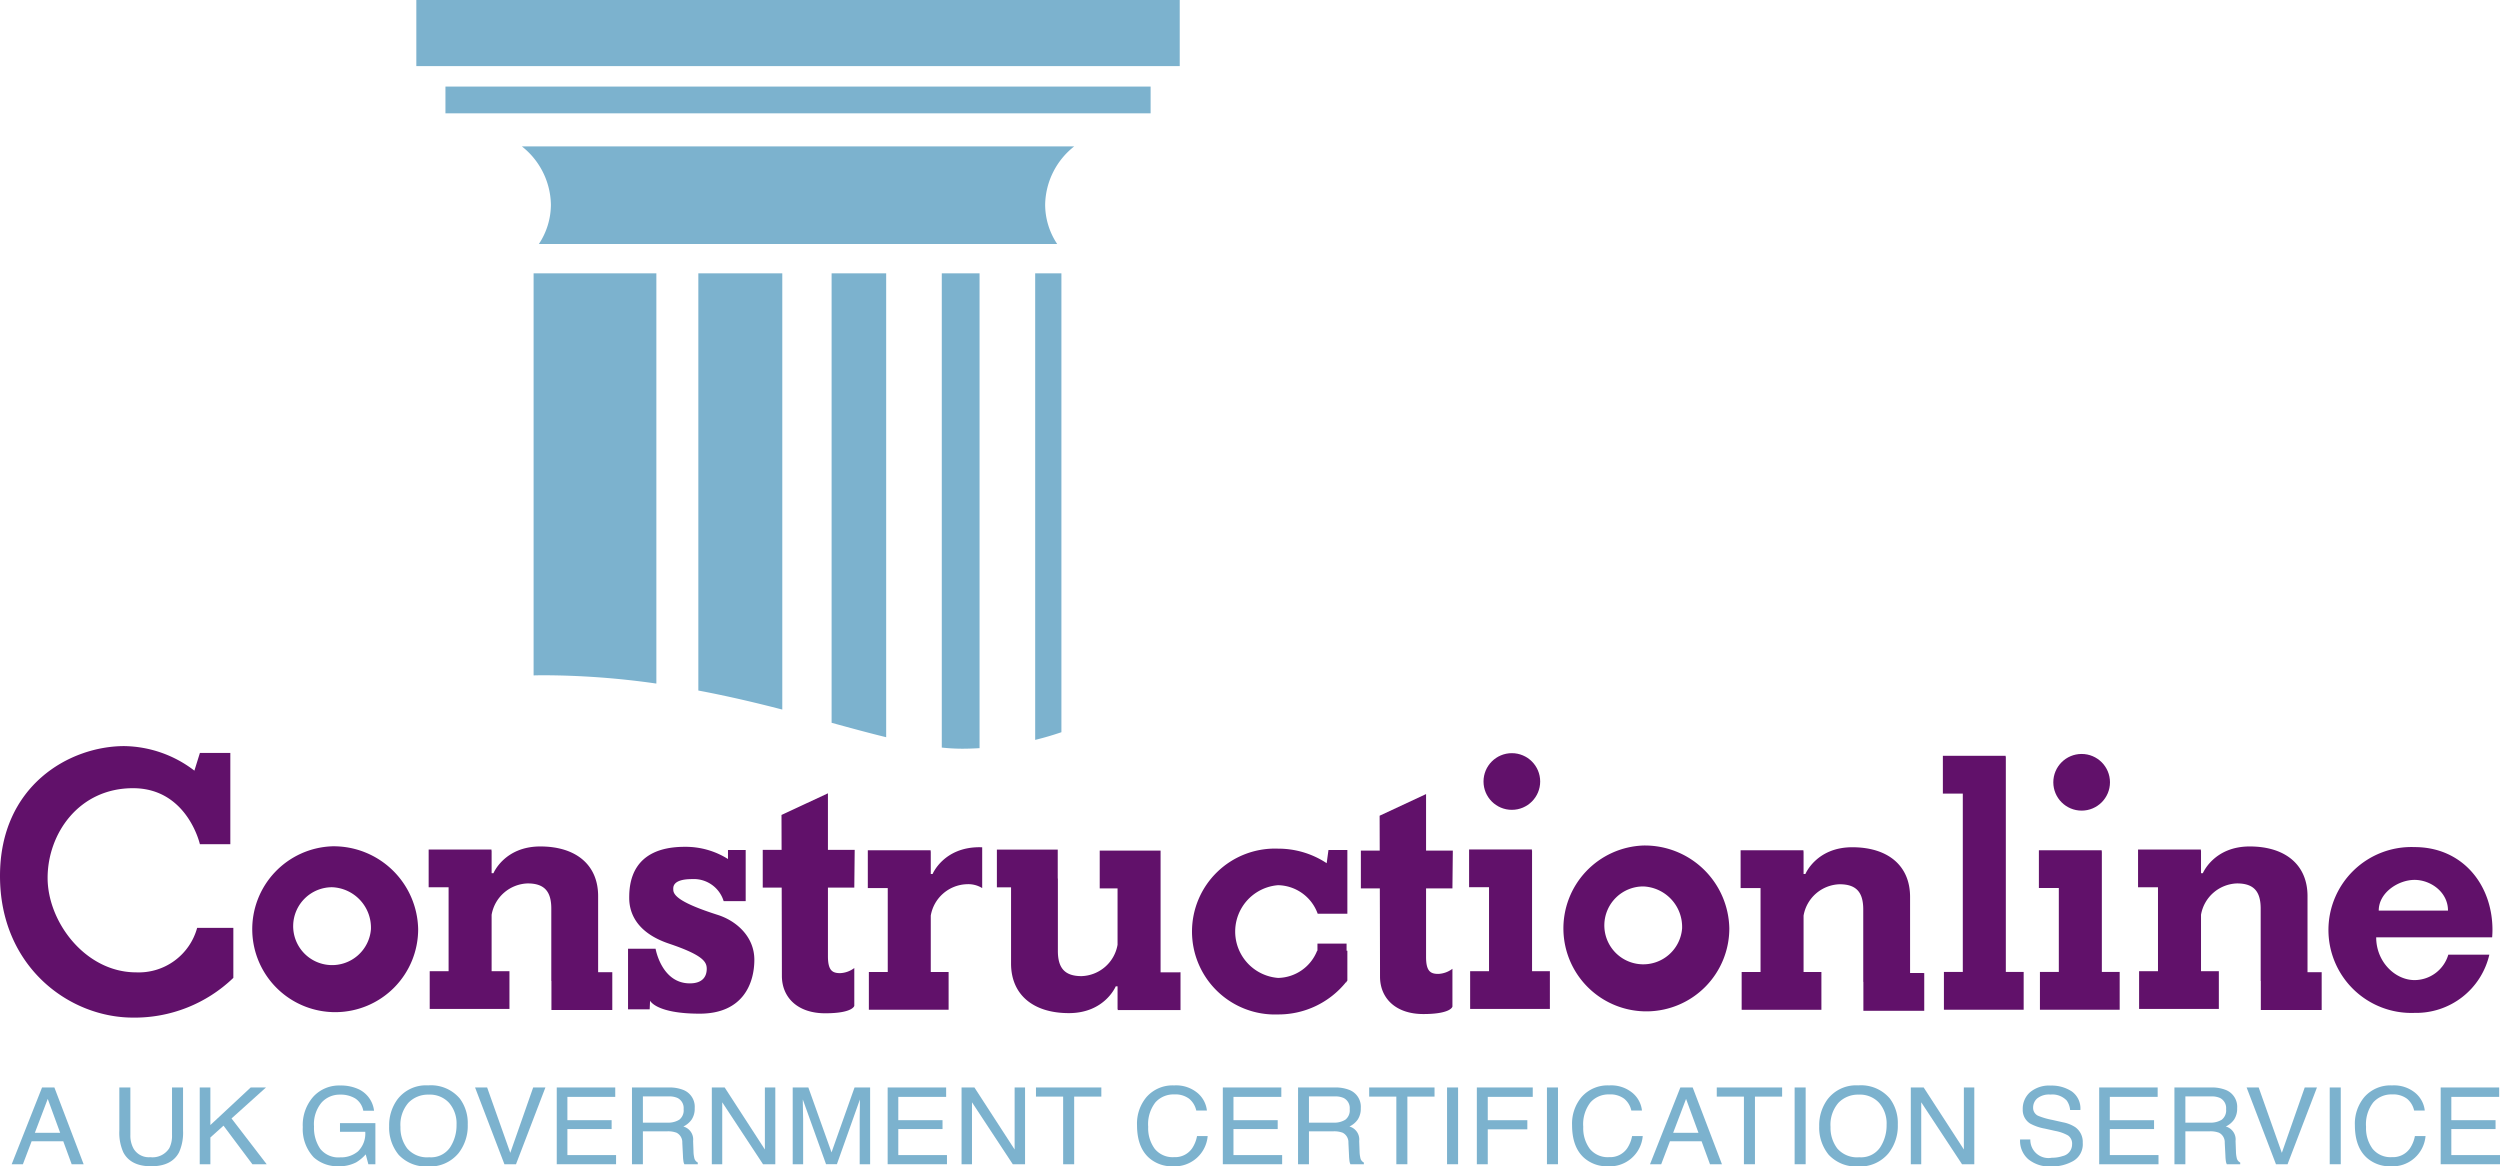 <svg xmlns="http://www.w3.org/2000/svg" viewBox="0 0 397.072 185.273"><defs><style>.cls-1{fill:#7cb2ce;}.cls-2{fill:#61116a;}</style></defs><title>Constructionline</title><g id="Layer_2" data-name="Layer 2"><g id="Layer_1-2" data-name="Layer 1"><rect class="cls-1" x="66.125" width="121.25" height="10.5"/><rect class="cls-1" x="70.75" y="13.75" width="112" height="4.25"/><path class="cls-1" d="M87.5,32.5a11.344,11.344,0,0,1-1.909,6.25h82.318A11.344,11.344,0,0,1,166,32.5a12.029,12.029,0,0,1,4.615-9.25H82.885A12.029,12.029,0,0,1,87.5,32.5Z"/><path class="cls-1" d="M164.416,43.417v74.1c1.526-.372,2.909-.79,4.167-1.219V43.417Zm-14.833,75.319a30.757,30.757,0,0,0,3.167.181c.969,0,1.911-.034,2.833-.088V43.417h-6ZM84.75,107.273c.444-.008.878-.023,1.333-.023a128.614,128.614,0,0,1,18.167,1.321V43.417H84.75Zm47.333,7.528c3.074.842,5.964,1.632,8.667,2.29V43.417h-8.667Zm-21.167-5.125c4.737.893,9.18,1.948,13.334,3.023V43.417H110.916Z"/><path class="cls-1" d="M6.679,172.722H8.637l4.647,12.194h-1.9l-1.337-3.653H5.024l-1.388,3.653H1.857Zm2.876,7.2-1.971-5.388-2.048,5.388Z"/><path class="cls-1" d="M20.706,172.722v7.537a4.232,4.232,0,0,0,.527,2.208,2.812,2.812,0,0,0,2.636,1.328,3.15,3.15,0,0,0,3.022-1.436,4.356,4.356,0,0,0,.43-2.1v-7.537h1.752v6.848a7.58,7.58,0,0,1-.638,3.461q-1.173,2.208-4.426,2.208t-4.417-2.208a7.58,7.58,0,0,1-.638-3.461v-6.848Z"/><path class="cls-1" d="M31.723,172.722h1.69v5.968l6.406-5.968h2.425l-5.471,4.921,5.584,7.273h-2.27L35.5,178.788l-2.087,1.878v4.25h-1.69Z"/><path class="cls-1" d="M57.11,173.07a4.336,4.336,0,0,1,2.3,3.346H57.7a2.964,2.964,0,0,0-1.272-1.947,4.468,4.468,0,0,0-2.432-.61,3.858,3.858,0,0,0-2.932,1.27,5.35,5.35,0,0,0-1.19,3.785,5.924,5.924,0,0,0,.982,3.541,3.674,3.674,0,0,0,3.2,1.365,4.158,4.158,0,0,0,2.814-.959,3.949,3.949,0,0,0,1.141-3.1H54v-1.37h5.623v6.525H58.506l-.419-1.569a6.434,6.434,0,0,1-1.534,1.278,5.9,5.9,0,0,1-2.855.614,5.664,5.664,0,0,1-3.85-1.4,6.531,6.531,0,0,1-1.758-4.831,6.781,6.781,0,0,1,1.719-4.872,5.55,5.55,0,0,1,4.226-1.727A6.667,6.667,0,0,1,57.11,173.07Z"/><path class="cls-1" d="M73.018,174.465a6.5,6.5,0,0,1,1.272,4.142,7.011,7.011,0,0,1-1.456,4.541,5.89,5.89,0,0,1-4.872,2.125,5.962,5.962,0,0,1-4.645-1.86,6.8,6.8,0,0,1-1.508-4.532,6.962,6.962,0,0,1,1.29-4.233A5.686,5.686,0,0,1,68,172.39,5.992,5.992,0,0,1,73.018,174.465Zm-1.53,7.772a6.428,6.428,0,0,0,1.024-3.6,4.987,4.987,0,0,0-1.181-3.465,4.125,4.125,0,0,0-3.229-1.312,4.311,4.311,0,0,0-3.243,1.3,5.317,5.317,0,0,0-1.255,3.834,5.418,5.418,0,0,0,1.077,3.419,4.14,4.14,0,0,0,3.49,1.391A3.668,3.668,0,0,0,71.488,182.237Z"/><path class="cls-1" d="M77.371,172.722l3.678,10.384,3.635-10.384h1.943l-4.671,12.194H80.117l-4.663-12.194Z"/><path class="cls-1" d="M88.428,172.722h9.291v1.494h-7.6v3.7h7.025v1.411H90.119v4.134H97.85v1.453H88.428Z"/><path class="cls-1" d="M100.377,172.722h5.82a5.966,5.966,0,0,1,2.37.406,2.873,2.873,0,0,1,1.772,2.881,3.12,3.12,0,0,1-.475,1.793,3.384,3.384,0,0,1-1.329,1.12,2.134,2.134,0,0,1,1.551,2.3l.061,1.635a4.9,4.9,0,0,0,.122,1.038,1.029,1.029,0,0,0,.558.747v.274H108.7a1.481,1.481,0,0,1-.14-.407,7.385,7.385,0,0,1-.087-.963l-.105-2.034a1.7,1.7,0,0,0-.906-1.6,3.822,3.822,0,0,0-1.516-.224h-3.836v5.23h-1.734Zm5.633,5.586a3.324,3.324,0,0,0,1.878-.465,1.875,1.875,0,0,0,.691-1.676,1.793,1.793,0,0,0-.967-1.777,3.212,3.212,0,0,0-1.381-.249h-4.12v4.167Z"/><path class="cls-1" d="M113.059,172.722H115.1l6.385,9.852v-9.852h1.656v12.194h-1.949l-6.48-9.841v9.841h-1.655Z"/><path class="cls-1" d="M125.905,172.722h2.485l3.682,10.309,3.655-10.309H138.2v12.194h-1.656v-7.2q0-.373.017-1.237t.018-1.851l-3.656,10.285H131.2l-3.691-10.285V175q0,.448.026,1.366t.026,1.349v7.2h-1.656Z"/><path class="cls-1" d="M140.984,172.722h9.291v1.494h-7.6v3.7H149.7v1.411h-7.025v4.134h7.731v1.453h-9.422Z"/><path class="cls-1" d="M152.724,172.722h2.043l6.385,9.852v-9.852h1.656v12.194h-1.949l-6.479-9.841v9.841h-1.656Z"/><path class="cls-1" d="M174.923,172.722v1.452h-4.314v10.742h-1.752V174.174h-4.315v-1.452Z"/><path class="cls-1" d="M190.219,173.61a4.251,4.251,0,0,1,1.473,2.772H190a3.33,3.33,0,0,0-1.125-1.867,3.64,3.64,0,0,0-2.367-.689,3.847,3.847,0,0,0-3,1.267,5.66,5.66,0,0,0-1.142,3.884,5.519,5.519,0,0,0,1.031,3.476,3.651,3.651,0,0,0,3.078,1.334,3.287,3.287,0,0,0,2.869-1.4,5.226,5.226,0,0,0,.778-1.943h1.691a5.254,5.254,0,0,1-5.548,4.8,5.491,5.491,0,0,1-3.7-1.287q-1.972-1.7-1.973-5.258a6.56,6.56,0,0,1,1.482-4.427,5.5,5.5,0,0,1,4.42-1.877A5.3,5.3,0,0,1,190.219,173.61Z"/><path class="cls-1" d="M194.22,172.722h9.291v1.494h-7.6v3.7h7.025v1.411h-7.025v4.134h7.731v1.453H194.22Z"/><path class="cls-1" d="M206.169,172.722h5.82a5.968,5.968,0,0,1,2.371.406,2.873,2.873,0,0,1,1.772,2.881,3.127,3.127,0,0,1-.475,1.793,3.384,3.384,0,0,1-1.329,1.12,2.136,2.136,0,0,1,1.551,2.3l.061,1.635a4.77,4.77,0,0,0,.122,1.038,1.024,1.024,0,0,0,.558.747v.274h-2.127a1.515,1.515,0,0,1-.14-.407,7.634,7.634,0,0,1-.086-.963l-.1-2.034a1.7,1.7,0,0,0-.906-1.6,3.825,3.825,0,0,0-1.516-.224H207.9v5.23h-1.735Zm5.634,5.586a3.318,3.318,0,0,0,1.877-.465,1.872,1.872,0,0,0,.691-1.676,1.793,1.793,0,0,0-.966-1.777,3.217,3.217,0,0,0-1.382-.249H207.9v4.167Z"/><path class="cls-1" d="M227.845,172.722v1.452h-4.314v10.742h-1.752V174.174h-4.314v-1.452Z"/><path class="cls-1" d="M229.833,172.722h1.752v12.194h-1.752Z"/><path class="cls-1" d="M234.565,172.722h8.881v1.494H236.3v3.7h6.284v1.453H236.3v5.545h-1.735Z"/><path class="cls-1" d="M245.7,172.722h1.752v12.194H245.7Z"/><path class="cls-1" d="M259.318,173.61a4.257,4.257,0,0,1,1.474,2.772H259.1a3.341,3.341,0,0,0-1.125-1.867,3.645,3.645,0,0,0-2.368-.689,3.847,3.847,0,0,0-3,1.267,5.66,5.66,0,0,0-1.142,3.884,5.525,5.525,0,0,0,1.031,3.476,3.651,3.651,0,0,0,3.078,1.334,3.284,3.284,0,0,0,2.868-1.4,5.227,5.227,0,0,0,.78-1.943h1.691a5.256,5.256,0,0,1-5.549,4.8,5.485,5.485,0,0,1-3.7-1.287q-1.972-1.7-1.974-5.258a6.565,6.565,0,0,1,1.482-4.427,5.5,5.5,0,0,1,4.42-1.877A5.3,5.3,0,0,1,259.318,173.61Z"/><path class="cls-1" d="M266.89,172.722h1.958l4.647,12.194h-1.9l-1.337-3.653h-5.023l-1.388,3.653h-1.779Zm2.876,7.2-1.971-5.388-2.049,5.388Z"/><path class="cls-1" d="M283.052,172.722v1.452h-4.315v10.742h-1.752V174.174h-4.313v-1.452Z"/><path class="cls-1" d="M285.039,172.722h1.752v12.194h-1.752Z"/><path class="cls-1" d="M300.153,174.465a6.5,6.5,0,0,1,1.273,4.142,7.017,7.017,0,0,1-1.456,4.541,5.892,5.892,0,0,1-4.872,2.125,5.963,5.963,0,0,1-4.646-1.86,6.8,6.8,0,0,1-1.508-4.532,6.962,6.962,0,0,1,1.29-4.233,5.687,5.687,0,0,1,4.9-2.258A5.991,5.991,0,0,1,300.153,174.465Zm-1.53,7.772a6.428,6.428,0,0,0,1.024-3.6,4.987,4.987,0,0,0-1.18-3.465,4.128,4.128,0,0,0-3.23-1.312,4.309,4.309,0,0,0-3.242,1.3,5.313,5.313,0,0,0-1.255,3.834,5.423,5.423,0,0,0,1.076,3.419,4.142,4.142,0,0,0,3.491,1.391A3.667,3.667,0,0,0,298.623,182.237Z"/><path class="cls-1" d="M303.49,172.722h2.044l6.385,9.852v-9.852h1.656v12.194h-1.949l-6.48-9.841v9.841H303.49Z"/><path class="cls-1" d="M322.475,180.981a2.88,2.88,0,0,0,3.424,2.9,5.213,5.213,0,0,0,1.713-.266,1.885,1.885,0,0,0,1.494-1.842,1.583,1.583,0,0,0-.632-1.42,6.466,6.466,0,0,0-2.01-.722l-1.68-.374a7.662,7.662,0,0,1-2.331-.8,2.538,2.538,0,0,1-1.182-2.282,3.478,3.478,0,0,1,1.163-2.7,4.724,4.724,0,0,1,3.291-1.054,5.811,5.811,0,0,1,3.329.925,3.313,3.313,0,0,1,1.369,2.959h-1.63a3.05,3.05,0,0,0-.534-1.5,3.121,3.121,0,0,0-2.582-.955,3,3,0,0,0-2.115.615,1.914,1.914,0,0,0-.643,1.427,1.39,1.39,0,0,0,.76,1.312,11.33,11.33,0,0,0,2.255.664l1.739.39a5.367,5.367,0,0,1,1.942.772A2.873,2.873,0,0,1,330.8,181.5a3.079,3.079,0,0,1-1.509,2.9,6.886,6.886,0,0,1-3.506.872,5.321,5.321,0,0,1-3.646-1.163,3.87,3.87,0,0,1-1.292-3.129Z"/><path class="cls-1" d="M333.412,172.722H342.7v1.494h-7.6v3.7h7.026v1.411H335.1v4.134h7.732v1.453h-9.422Z"/><path class="cls-1" d="M345.361,172.722h5.821a5.968,5.968,0,0,1,2.371.406,2.873,2.873,0,0,1,1.771,2.881,3.12,3.12,0,0,1-.475,1.793,3.38,3.38,0,0,1-1.33,1.12,2.135,2.135,0,0,1,1.552,2.3l.061,1.635a4.77,4.77,0,0,0,.122,1.038,1.027,1.027,0,0,0,.558.747v.274h-2.127a1.483,1.483,0,0,1-.139-.407,7.385,7.385,0,0,1-.087-.963l-.105-2.034a1.7,1.7,0,0,0-.906-1.6,3.823,3.823,0,0,0-1.515-.224H347.1v5.23h-1.736ZM351,178.308a3.318,3.318,0,0,0,1.877-.465,1.872,1.872,0,0,0,.691-1.676,1.794,1.794,0,0,0-.965-1.777,3.223,3.223,0,0,0-1.382-.249H347.1v4.167Z"/><path class="cls-1" d="M358.744,172.722l3.678,10.384,3.635-10.384H368l-4.671,12.194h-1.84l-4.662-12.194Z"/><path class="cls-1" d="M370.027,172.722h1.752v12.194h-1.752Z"/><path class="cls-1" d="M383.649,173.61a4.257,4.257,0,0,1,1.474,2.772h-1.691a3.341,3.341,0,0,0-1.125-1.867,3.645,3.645,0,0,0-2.368-.689,3.847,3.847,0,0,0-3,1.267,5.66,5.66,0,0,0-1.142,3.884,5.525,5.525,0,0,0,1.031,3.476,3.653,3.653,0,0,0,3.078,1.334,3.284,3.284,0,0,0,2.868-1.4,5.227,5.227,0,0,0,.78-1.943h1.691a5.256,5.256,0,0,1-5.549,4.8,5.487,5.487,0,0,1-3.7-1.287q-1.973-1.7-1.973-5.258a6.565,6.565,0,0,1,1.481-4.427,5.5,5.5,0,0,1,4.42-1.877A5.3,5.3,0,0,1,383.649,173.61Z"/><path class="cls-1" d="M387.65,172.722h9.291v1.494h-7.6v3.7h7.025v1.411h-7.025v4.134h7.731v1.453H387.65Z"/><path class="cls-2" d="M58.916,147.584a6.185,6.185,0,1,1-6.166-6.667A6.431,6.431,0,0,1,58.916,147.584ZM52.75,134.417a13.176,13.176,0,1,0,13.666,13.167A13.424,13.424,0,0,0,52.75,134.417Z"/><path class="cls-2" d="M95,154.417v-12.1c0-4.938-3.5-7.875-9.188-7.875s-7.437,4.25-7.437,4.25h-.292v-3.6l-.03.01.009-.177H68.083v6H71.25V154.25h-3v6H80.916v-6H78.083v-8.955a6.007,6.007,0,0,1,5.729-4.982c2.688,0,3.75,1.312,3.75,4v11.5h.021v4.6H97.25v-6Z"/><path class="cls-2" d="M31.312,147.375a9.616,9.616,0,0,1-9.687,7.063c-8.063,0-14.063-8-14.063-15s4.938-14.25,13.563-14.25,10.625,8.9,10.625,8.9h4.833v-14.5H31.75l-.875,2.813a18.715,18.715,0,0,0-11.125-3.9C11.062,118.5,0,124.75,0,139.125s10.938,22.5,21.125,22.5a22.61,22.61,0,0,0,15.937-6.312v-7.938Z"/><path class="cls-2" d="M103.187,160.313H99.75v-9.625h4.375s.937,5.5,5.437,5.5c2.125,0,2.688-1.188,2.688-2.313s-.625-2.187-6-4-6.313-5.125-6.313-7.25.25-8.125,8.813-8.125a12.594,12.594,0,0,1,6.875,1.938V135h2.812v8.125h-3.5a4.952,4.952,0,0,0-5-3.5c-3.25,0-3,1.375-3,1.688,0,1,1.375,2.187,7.063,4,2.946.939,5.812,3.437,5.812,7.125S118.062,161,111.125,161s-7.875-2.062-7.875-2.062Z"/><path class="cls-2" d="M135.687,140.979l.063-6H131.5V126l-7.375,3.438s.006,2.307.015,5.541h-2.994v6h3.01c.016,5.961.031,12.336.031,14.021,0,3.375,2.438,5.938,6.875,5.938s4.625-1.188,4.625-1.188v-6a3.985,3.985,0,0,1-2.25.813c-1.25,0-1.937-.438-1.937-2.688v-10.9Z"/><path class="cls-2" d="M155.562,134.563c-5.687,0-7.437,4.25-7.437,4.25h-.292v-3.6l-.03.01.009-.177h-9.979v6H141v13.333h-3v6h12.666v-6h-2.833V145.42a6.007,6.007,0,0,1,5.729-4.982,4.2,4.2,0,0,1,2.438.616v-6.477C155.853,134.573,155.712,134.563,155.562,134.563Z"/><path class="cls-2" d="M184.334,154.437V135.1h-9.667v6H177.5v8.954a6.006,6.006,0,0,1-5.729,4.983c-2.687,0-3.75-1.312-3.75-4v-11.5H168v-4.6h-9.666v6h2.25v12.1c0,4.938,3.5,7.875,9.187,7.875s7.438-4.25,7.438-4.25h.291v3.6l.031-.01-.01.177H187.5v-6Z"/><path class="cls-2" d="M230.687,141.1l.063-6H226.5v-8.979l-7.375,3.438s.006,2.307.015,5.541h-2.994v6h3.01c.016,5.961.031,12.336.031,14.021,0,3.375,2.438,5.938,6.875,5.938s4.625-1.188,4.625-1.188v-6a3.985,3.985,0,0,1-2.25.813c-1.25,0-1.937-.438-1.937-2.688V141.1Z"/><path class="cls-2" d="M267.166,147.459A6.185,6.185,0,1,1,261,140.792,6.431,6.431,0,0,1,267.166,147.459ZM261,134.292a13.176,13.176,0,1,0,13.666,13.167A13.423,13.423,0,0,0,261,134.292Z"/><path class="cls-2" d="M303.375,154.542v-12.1c0-4.938-3.5-7.875-9.188-7.875s-7.437,4.25-7.437,4.25h-.291v-3.6l-.03.01.008-.177h-9.978v6h3.166v13.333h-3v6h12.666v-6h-2.832v-8.957a6.005,6.005,0,0,1,5.728-4.98c2.688,0,3.75,1.312,3.75,4v11.5h.022v4.6h9.666v-6Z"/><path class="cls-2" d="M366.5,154.417v-12.1c0-4.938-3.5-7.875-9.188-7.875s-7.437,4.25-7.437,4.25h-.291v-3.6l-.03.01.008-.177h-9.978v6h3.166V154.25h-3v6h12.666v-6h-2.832v-8.957a6.005,6.005,0,0,1,5.728-4.98c2.688,0,3.75,1.312,3.75,4v11.5h.022v4.6h9.666v-6Z"/><polygon class="cls-2" points="333.834 154.375 333.834 135.209 333.804 135.219 333.812 135.042 323.834 135.042 323.834 141.042 327 141.042 327 154.375 324 154.375 324 160.375 336.666 160.375 336.666 154.375 333.834 154.375"/><circle class="cls-2" cx="330.625" cy="124.25" r="4.5"/><polygon class="cls-2" points="318.584 154.375 318.584 120.209 318.554 120.219 318.562 120.042 308.584 120.042 308.584 126.042 311.75 126.042 311.75 154.375 308.75 154.375 308.75 160.375 321.416 160.375 321.416 154.375 318.584 154.375"/><polygon class="cls-2" points="243.334 154.25 243.334 135.084 243.304 135.094 243.312 134.917 233.334 134.917 233.334 140.917 236.5 140.917 236.5 154.25 233.5 154.25 233.5 160.25 246.166 160.25 246.166 154.25 243.334 154.25"/><circle class="cls-2" cx="240.125" cy="124.125" r="4.5"/><path class="cls-2" d="M211,135l-.285,2.1a13.931,13.931,0,0,0-7.715-2.31,13.176,13.176,0,1,0,0,26.333A13.777,13.777,0,0,0,213.78,156h.095v-.111c.04-.05.086-.095.125-.146V151h-.125v-1.125H209.25V151H209.2a6.806,6.806,0,0,1-6.2,4.322,7.386,7.386,0,0,1,0-14.728,6.832,6.832,0,0,1,6.287,4.531H214V135Z"/><path class="cls-2" d="M395.826,148.875c.028-.385.049-.772.049-1.166,0-7.272-4.827-13.167-12.375-13.167a13.176,13.176,0,1,0,0,26.333,11.931,11.931,0,0,0,11.879-9.25h-6.516a5.608,5.608,0,0,1-5.363,4.041c-3.1,0-6.093-2.916-6.093-6.791ZM383.5,139.752c2.559,0,5.312,1.936,5.312,4.873h-11C377.814,141.75,380.941,139.752,383.5,139.752Z"/></g></g></svg>